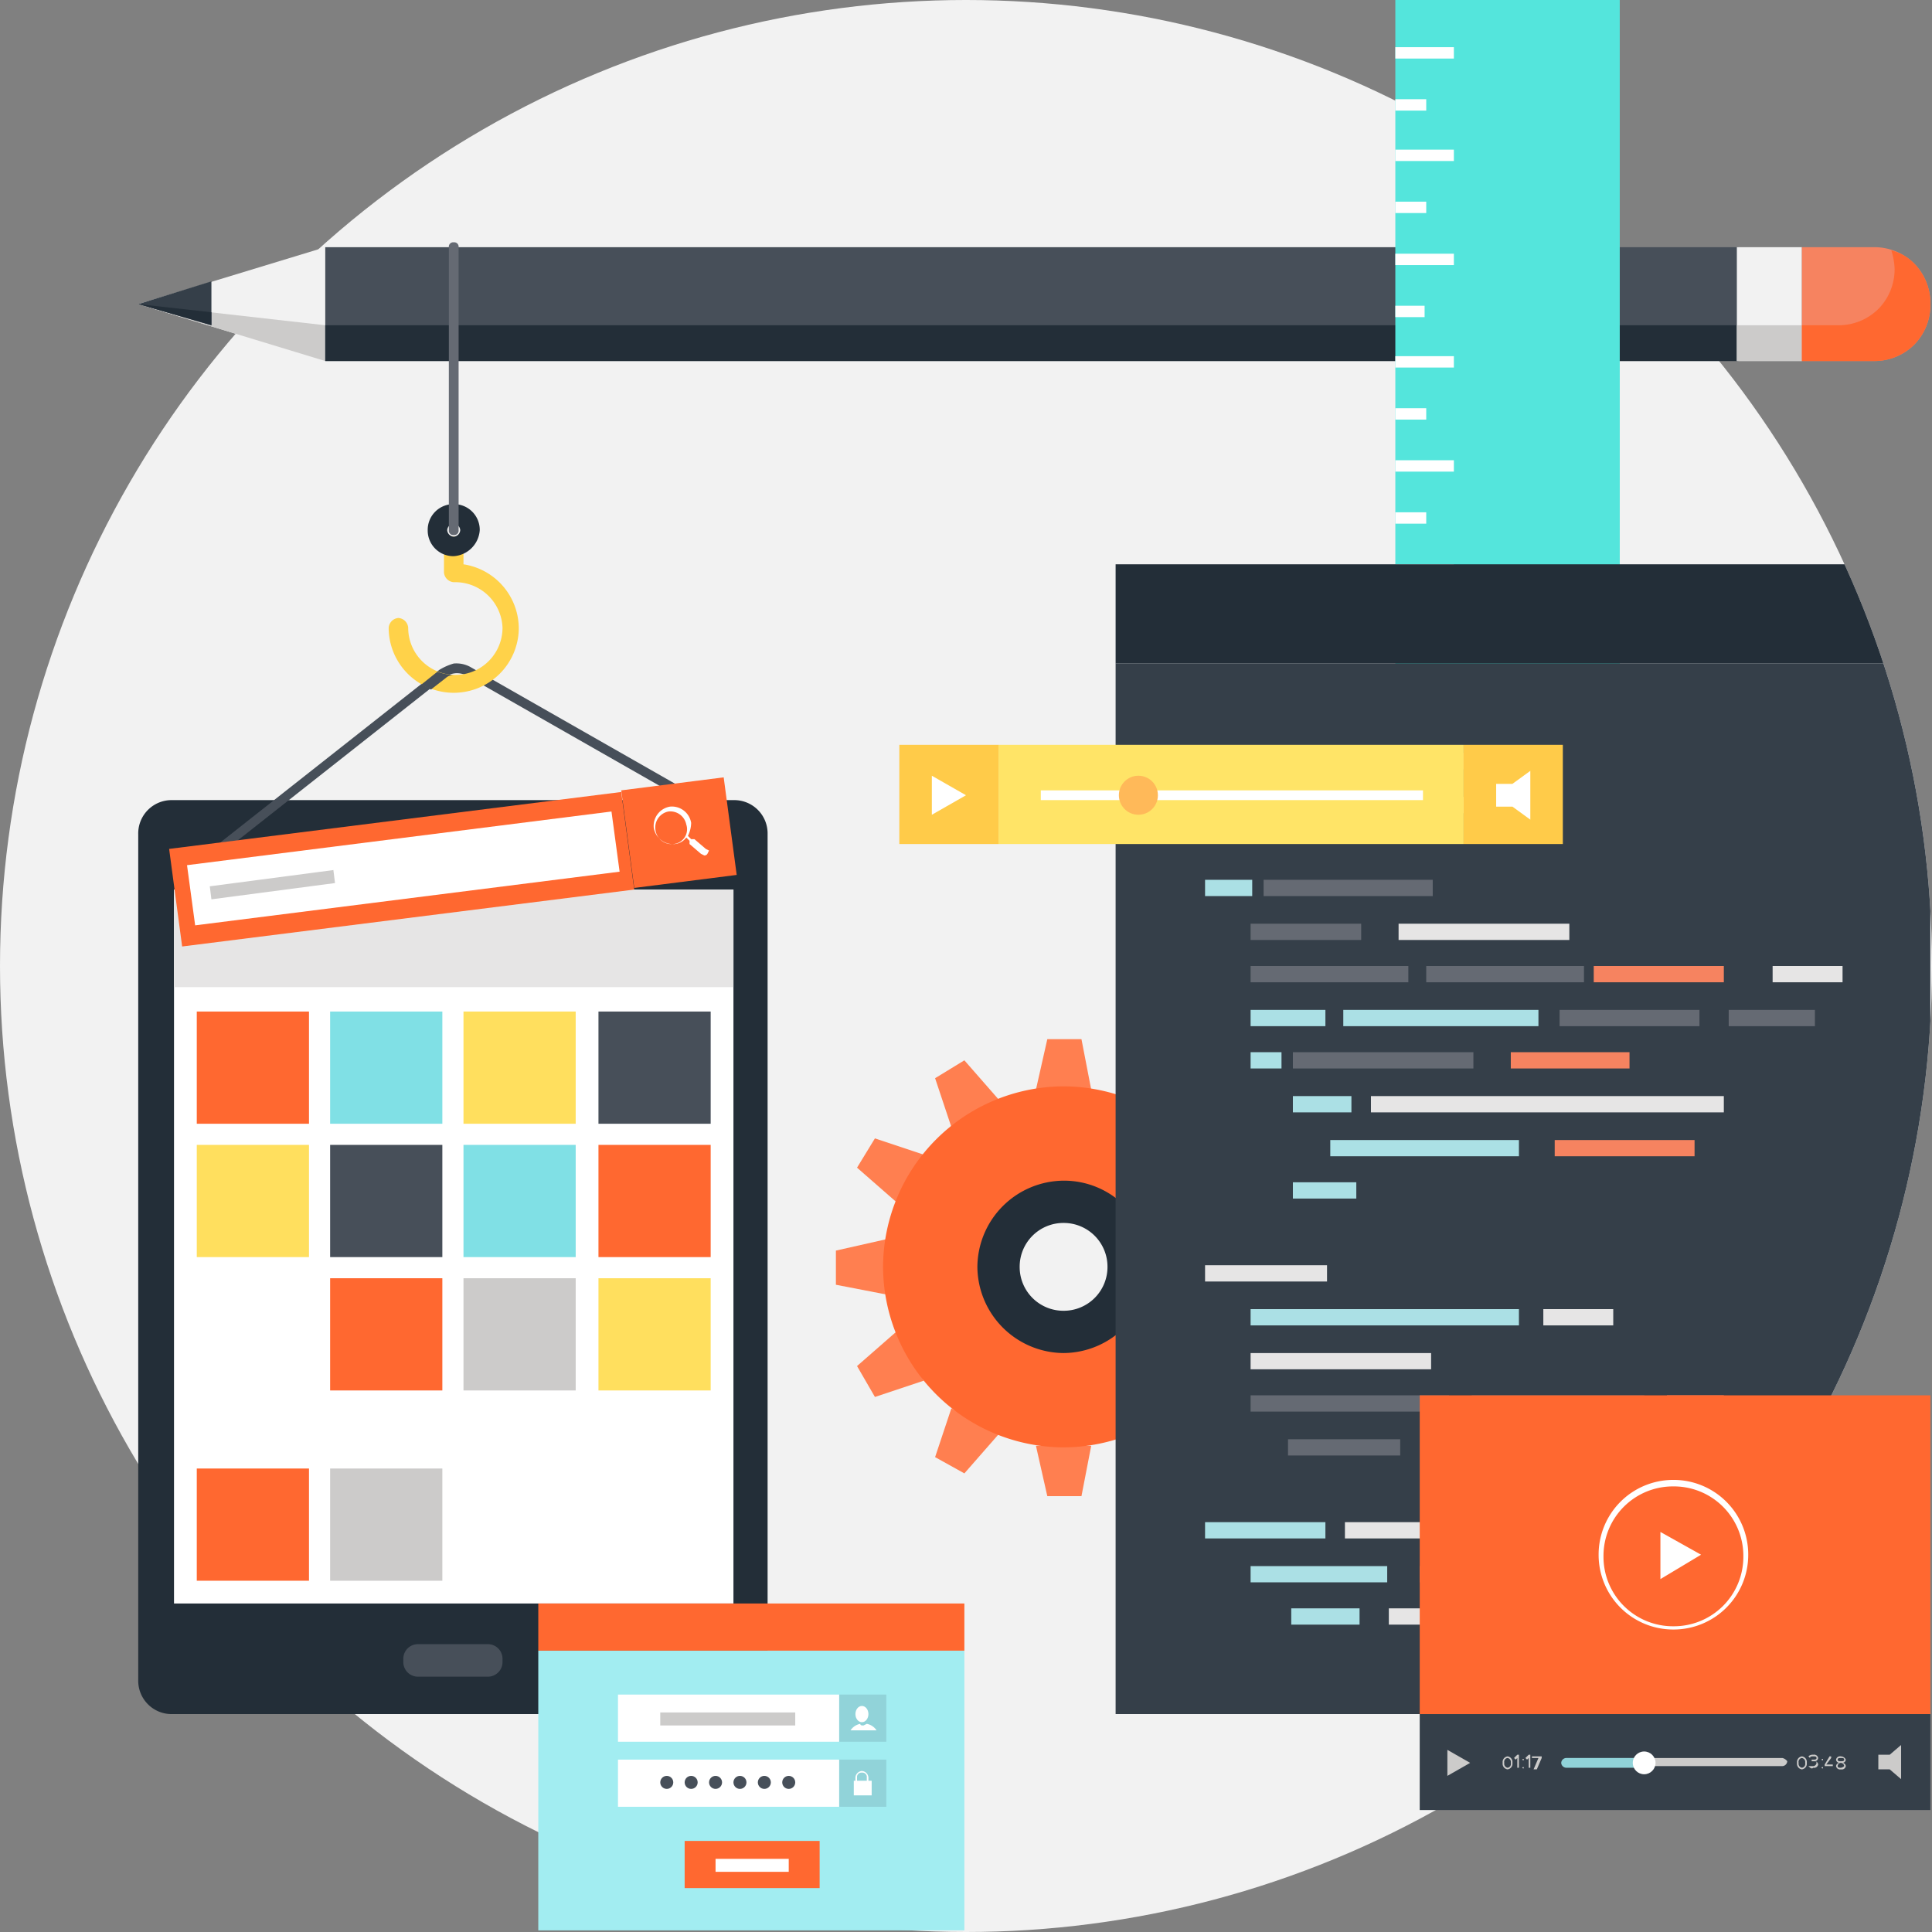 <svg xmlns="http://www.w3.org/2000/svg" xmlns:xlink="http://www.w3.org/1999/xlink" viewBox="0 0 118.8 118.8"><rect x="0" y="0" width="118.8" height="118.8" fill="#808080" stroke="none"/><defs><style>.a{fill:none;}.b{fill:#f2f2f2;}.c{fill:#cccbca;}.d{fill:#474f59;}.e{fill:#232e38;}.f{fill:#353f49;}.g{fill:#f68360;}.h{fill:#ff6830;}.i{fill:#54e5dc;}.j{fill:#fff;}.k{fill:coral;}.l{clip-path:url(#a);}.m{fill:#abe0e5;}.n{fill:#656a73;}.o{fill:#e6e5e5;}.p{fill:#d9d8d7;}.q{fill:#80e0e5;}.r{fill:#ffdf5e;}.s{fill:#a2edf1;}.t{fill:#91d3d9;}.u{fill:#ffd249;}.v{fill:#ffe467;}.w{fill:#ffcb49;}.x{fill:#ffb959;}</style><clipPath id="a" transform="translate(420 -222.3)"><circle class="a" cx="-360.6" cy="281.7" r="59.4"/></clipPath></defs><title>expertise-technique-site-web</title><circle class="b" cx="59.4" cy="59.4" r="59.4"/><path class="b" d="M-400,244.5l-11.5-3.5,11.5-3.5v7Z" transform="translate(420 -222.3)"/><path class="c" d="M-411.5,241l11.5,3.5v-2.2Z" transform="translate(420 -222.3)"/><path class="d" d="M-400,237.5h86.9v7H-400v-7Z" transform="translate(420 -222.3)"/><path class="e" d="M-400,242.3h86.9v2.2H-400v-2.2Z" transform="translate(420 -222.3)"/><path class="f" d="M-407,242.3l-4.5-1.3,4.5-1.4v2.7Z" transform="translate(420 -222.3)"/><path class="e" d="M-407,242.3l-4.5-1.3,4.5,0.5v0.8Z" transform="translate(420 -222.3)"/><path class="b" d="M-313.2,237.5h4v7h-4v-7Z" transform="translate(420 -222.3)"/><path class="c" d="M-313.2,242.3h4v2.2h-4v-2.2Z" transform="translate(420 -222.3)"/><path class="g" d="M-304.8,244.5a3.47,3.47,0,0,0,2.5-1,3.47,3.47,0,0,0,1-2.5,3.47,3.47,0,0,0-1-2.5,3.47,3.47,0,0,0-2.5-1h-4.4v7h4.4Z" transform="translate(420 -222.3)"/><path class="h" d="M-302.3,238.5a2.85,2.85,0,0,0-1.4-.8,4.25,4.25,0,0,1,.2,1.1,3.47,3.47,0,0,1-1,2.5,3.47,3.47,0,0,1-2.5,1h-2.2v2.2h4.4a3.47,3.47,0,0,0,2.5-1,3.47,3.47,0,0,0,1-2.5A3.47,3.47,0,0,0-302.3,238.5Z" transform="translate(420 -222.3)"/><path class="i" d="M-334.2,222.3h13.8v95.3h-13.8V222.3Z" transform="translate(420 -222.3)"/><path class="j" d="M-334.2,314.2h3.6v0.7h-3.6v-0.7Zm0-6.4h3.6v0.7h-3.6v-0.7Zm0-6.4h3.6v0.7h-3.6v-0.7Zm0-6.3h3.6v0.7h-3.6v-0.7Zm0-6.4h3.6v0.7h-3.6v-0.7Zm0-6.3h3.6v0.7h-3.6v-0.7Zm0-6.4h3.6v0.7h-3.6V276Zm0-6.3h3.6v0.7h-3.6v-0.7Zm0-6.4h3.6V264h-3.6v-0.7Zm0-6.3h3.6v0.7h-3.6V257Zm0-6.4h3.6v0.7h-3.6v-0.7Zm0-9.5h1.8v0.7h-1.8v-0.7Zm0-6.4h1.9v0.7h-1.9v-0.7Zm0-6.3h1.9v0.7h-1.9v-0.7Zm0,82.6h1.9v0.7h-1.9V311Zm0-6.4h1.9v0.7h-1.9v-0.7Zm0-6.3h1.9V299h-1.9v-0.7Zm0-6.4h1.9v0.7h-1.9v-0.7Zm0-6.3h1.9v0.7h-1.9v-0.7Zm0-6.4h1.9v0.7h-1.9v-0.7Zm0-6.4h1.9v0.7h-1.9v-0.7Zm0-6.3h1.9v0.7h-1.9v-0.7Zm0-6.4h1.9v0.7h-1.9v-0.7Zm0-6.3h1.9v0.7h-1.9v-0.7Zm0-6.4h1.9v0.7h-1.9v-0.7Zm0-3.2h3.6v0.7h-3.6v-0.7Zm0-6.3h3.6v0.7h-3.6v-0.7Zm0-6.4h3.6v0.7h-3.6v-0.7Zm0-6.3h3.6v0.7h-3.6v-0.7Z" transform="translate(420 -222.3)"/><path class="k" d="M-353.5,286.2h-2.1l-0.7,3.1h3.4Zm-7.2,1.3-1.8,1.1,1,3,2.9-1.7Zm-5.5,4.8-1.1,1.8,2.4,2.1,1.7-2.9Zm-2.4,6.9v2.1l3.1,0.6v-3.4Zm1.3,7.1,1.1,1.9,3-1-1.7-3Zm4.8,5.6,1.8,1,2.1-2.4-2.9-1.6Zm6.9,2.4h2.1l0.6-3.1h-3.4Zm7.1-1.4,1.9-1-1-3-3,1.6Zm5.6-4.7,1-1.9-2.3-2.1-1.7,3Zm2.4-6.9v-2.1l-3.1-.7v3.4Zm-1.4-7.2-1-1.8-3,1,1.7,2.9Zm-4.7-5.5-1.9-1.1-2.1,2.4,3,1.7Z" transform="translate(420 -222.3)"/><path class="h" d="M-354.6,289.1a11.14,11.14,0,0,0-11.1,11.1,11.14,11.14,0,0,0,11.1,11.1,11.14,11.14,0,0,0,11.1-11.1A11.14,11.14,0,0,0-354.6,289.1Zm0,14.2a3.12,3.12,0,0,1-3.1-3.1,3.12,3.12,0,0,1,3.1-3.1,3.12,3.12,0,0,1,3.1,3.1A3.12,3.12,0,0,1-354.6,303.3Z" transform="translate(420 -222.3)"/><path class="e" d="M-354.6,294.9a5.34,5.34,0,0,0-5.3,5.3,5.34,5.34,0,0,0,5.3,5.3,5.34,5.34,0,0,0,5.3-5.3A5.27,5.27,0,0,0-354.6,294.9Zm0,8a2.69,2.69,0,0,1-2.7-2.7,2.69,2.69,0,0,1,2.7-2.7,2.69,2.69,0,0,1,2.7,2.7A2.69,2.69,0,0,1-354.6,302.9Z" transform="translate(420 -222.3)"/><g class="l"><path class="f" d="M-351.4,263.1h50.1v64.6h-50.1V263.1Z" transform="translate(420 -222.3)"/><path class="m" d="M-345.9,268.6h10.2v1h-10.2v-1Zm0,7.8h2.9v1h-2.9v-1Z" transform="translate(420 -222.3)"/><path class="g" d="M-333.9,268.6h4.1v1h-4.1v-1Z" transform="translate(420 -222.3)"/><path class="n" d="M-342.3,276.4h10.4v1h-10.4v-1Z" transform="translate(420 -222.3)"/><path class="m" d="M-343.1,271.3h4.6v1h-4.6v-1Zm0,13.1h4.6v1h-4.6v-1Z" transform="translate(420 -222.3)"/><path class="o" d="M-345.9,300.1h7.5v1h-7.5v-1Z" transform="translate(420 -222.3)"/><path class="m" d="M-343.1,287h1.9v1h-1.9v-1Zm5.7-2.6h12v1h-12v-1Zm-0.8,8h11.6v1h-11.6v-1Zm-2.4,28.8h4.2v1h-4.2v-1Z" transform="translate(420 -222.3)"/><path class="o" d="M-325.1,302.8h4.3v1h-4.3v-1Zm-12.2,13.1h8.1v1h-8.1v-1Zm2.7,5.3h9.5v1h-9.5v-1Z" transform="translate(420 -222.3)"/><path class="g" d="M-317.5,308.1h3.5v1h-3.5v-1Zm-6.9-15.7h8.6v1h-8.6v-1Z" transform="translate(420 -222.3)"/><path class="n" d="M-324.1,284.4h8.6v1h-8.6v-1Zm10.4,0h5.3v1h-5.3v-1Zm-29.4-5.3h6.8v1h-6.8v-1Zm0,2.6h9.7v1h-9.7v-1Zm2.6,5.3h11.1v1h-11.1v-1Z" transform="translate(420 -222.3)"/><path class="o" d="M-343.1,305.5H-332v1h-11.1v-1Z" transform="translate(420 -222.3)"/><path class="n" d="M-343.1,308.1h12.2v1h-12.2v-1Z" transform="translate(420 -222.3)"/><path class="g" d="M-332.7,318.6h21.6v1h-21.6v-1Z" transform="translate(420 -222.3)"/><path class="n" d="M-322.2,321.2h4.7v1h-4.7v-1Zm-7.3-13.1h10.6v1h-10.6v-1Zm3.4,7.8h10.6v1h-10.6v-1Z" transform="translate(420 -222.3)"/><path class="m" d="M-340.5,289.7h3.6v1h-3.6v-1Zm0,5.3h3.9v1h-3.9v-1Zm-2.6,7.8h16.5v1h-16.5v-1Zm-2.8,13.1h7.4v1h-7.4v-1Zm2.8,2.7h8.4v1h-8.4v-1Z" transform="translate(420 -222.3)"/><path class="o" d="M-335.7,289.7H-314v1h-21.7v-1Z" transform="translate(420 -222.3)"/><path class="n" d="M-340.8,310.8h6.9v1h-6.9v-1Z" transform="translate(420 -222.3)"/><path class="o" d="M-331.4,310.8h19.2v1h-19.2v-1Z" transform="translate(420 -222.3)"/><path class="g" d="M-327.1,287h7.3v1h-7.3v-1Z" transform="translate(420 -222.3)"/><path class="n" d="M-332.3,281.7h9.7v1h-9.7v-1Z" transform="translate(420 -222.3)"/><path class="g" d="M-322,281.7h8v1h-8v-1Z" transform="translate(420 -222.3)"/><path class="o" d="M-311,281.7h4.3v1H-311v-1Zm-23-2.6h10.5v1H-334v-1Zm-2.8-7.8h10.4v1h-10.4v-1Z" transform="translate(420 -222.3)"/><path class="e" d="M-351.4,257h50.1v6.1h-50.1V257Z" transform="translate(420 -222.3)"/></g><path class="e" d="M-411.5,273.6a2.05,2.05,0,0,1,2.1-2.1h34.5a2.05,2.05,0,0,1,2.1,2.1v52a2.05,2.05,0,0,1-2.1,2.1h-34.5a2.05,2.05,0,0,1-2.1-2.1v-52Z" transform="translate(420 -222.3)"/><path class="d" d="M-394.3,325.4a0.9,0.9,0,0,1-.9-0.9v-0.2a0.9,0.9,0,0,1,.9-0.9h4.3a0.9,0.9,0,0,1,.9.9v0.2a0.9,0.9,0,0,1-.9.9h-4.3Zm2.2-50.2a1,1,0,0,1-1-1,1,1,0,0,1,1-1,1,1,0,0,1,1,1A1.07,1.07,0,0,1-392.1,275.2Z" transform="translate(420 -222.3)"/><circle class="p" cx="27.9" cy="51.9" r="0.4"/><path class="j" d="M-409.3,277h34.4v43.9h-34.4V277Z" transform="translate(420 -222.3)"/><path class="h" d="M-407.9,284.5h6.9v6.9h-6.9v-6.9Z" transform="translate(420 -222.3)"/><path class="q" d="M-399.7,284.5h6.9v6.9h-6.9v-6.9Z" transform="translate(420 -222.3)"/><path class="r" d="M-391.5,284.5h6.9v6.9h-6.9v-6.9Z" transform="translate(420 -222.3)"/><path class="d" d="M-383.2,284.5h6.9v6.9h-6.9v-6.9Z" transform="translate(420 -222.3)"/><path class="r" d="M-407.9,292.7h6.9v6.9h-6.9v-6.9Z" transform="translate(420 -222.3)"/><path class="d" d="M-399.7,292.7h6.9v6.9h-6.9v-6.9Z" transform="translate(420 -222.3)"/><path class="q" d="M-391.5,292.7h6.9v6.9h-6.9v-6.9Z" transform="translate(420 -222.3)"/><path class="h" d="M-383.2,292.7h6.9v6.9h-6.9v-6.9Zm-16.5,8.2h6.9v6.9h-6.9v-6.9Z" transform="translate(420 -222.3)"/><path class="c" d="M-391.5,300.9h6.9v6.9h-6.9v-6.9Z" transform="translate(420 -222.3)"/><path class="r" d="M-383.2,300.9h6.9v6.9h-6.9v-6.9Z" transform="translate(420 -222.3)"/><path class="h" d="M-407.9,312.6h6.9v6.9h-6.9v-6.9Z" transform="translate(420 -222.3)"/><path class="c" d="M-399.7,312.6h6.9v6.9h-6.9v-6.9Z" transform="translate(420 -222.3)"/><path class="o" d="M-409.3,277h34.4v6h-34.4v-6Z" transform="translate(420 -222.3)"/><path class="s" d="M-386.9,323.8h26.2V341h-26.2V323.8Z" transform="translate(420 -222.3)"/><path class="h" d="M-386.9,320.9h26.2v2.9h-26.2v-2.9Z" transform="translate(420 -222.3)"/><path class="h" d="M-377.9,335.5h8.3v2.9h-8.3v-2.9Z" transform="translate(420 -222.3)"/><path class="j" d="M-376,336.6h4.5v0.8H-376v-0.8Z" transform="translate(420 -222.3)"/><path class="t" d="M-368.4,326.5h2.9v2.9h-2.9v-2.9Z" transform="translate(420 -222.3)"/><ellipse class="j" cx="53" cy="105.4" rx="0.4" ry="0.5"/><path class="j" d="M-366.7,328.3l-0.2.1c-0.1,0-.2,0-0.2-0.1a0.92,0.92,0,0,0-.6.4h1.6A0.92,0.92,0,0,0-366.7,328.3Z" transform="translate(420 -222.3)"/><path class="j" d="M-382,326.5h13.6v2.9H-382v-2.9Z" transform="translate(420 -222.3)"/><path class="c" d="M-379.4,327.6h8.3v0.8h-8.3v-0.8Z" transform="translate(420 -222.3)"/><path class="t" d="M-368.4,330.5h2.9v2.9h-2.9v-2.9Z" transform="translate(420 -222.3)"/><path class="j" d="M-366.6,331.8v-0.2a0.43,0.43,0,0,0-.4-0.4,0.43,0.43,0,0,0-.4.4v0.2h-0.1v0.9h1.1v-0.9h-0.2Zm-0.1,0h-0.6v-0.2a0.27,0.27,0,0,1,.3-0.3,0.27,0.27,0,0,1,.3.3v0.2h0Z" transform="translate(420 -222.3)"/><path class="j" d="M-382,330.5h13.6v2.9H-382v-2.9Z" transform="translate(420 -222.3)"/><circle class="d" cx="41" cy="109.6" r="0.4"/><circle class="d" cx="42.5" cy="109.6" r="0.4"/><circle class="d" cx="44" cy="109.6" r="0.4"/><circle class="d" cx="45.5" cy="109.6" r="0.4"/><circle class="d" cx="47" cy="109.6" r="0.4"/><circle class="d" cx="48.5" cy="109.6" r="0.4"/><path class="d" d="M-406.5,274.8a0.37,0.37,0,0,1-.3-0.1,0.25,0.25,0,0,1,.1-0.4l13.7-10.8a3.55,3.55,0,0,1,.9-0.4,1.8,1.8,0,0,1,1,.2l12.8,7.3a0.25,0.25,0,0,1,.1.4,0.25,0.25,0,0,1-.4.1l-12.8-7.3a1.27,1.27,0,0,0-.6-0.1,1.42,1.42,0,0,0-.6.2l-13.7,10.8Z" transform="translate(420 -222.3)"/><path class="h" d="M-409.6,274.5l27.8-3.5,0.8,6-27.8,3.5Z" transform="translate(420 -222.3)"/><path class="j" d="M-382.4,272.2l0.5,3.7-26.1,3.3-0.5-3.7Z" transform="translate(420 -222.3)"/><path class="c" d="M-407.1,276.8l7.6-1,0.1,0.8-7.6,1Z" transform="translate(420 -222.3)"/><path class="h" d="M-381.8,270.9l6.3-.8,0.8,6-6.3.8Z" transform="translate(420 -222.3)"/><path class="j" d="M-376.6,274.5l-0.7-.6h-0.2l-0.2-.2a1.88,1.88,0,0,0,.2-0.8,1.2,1.2,0,0,0-1.3-1,1.2,1.2,0,0,0-1,1.3,1.2,1.2,0,0,0,1.3,1,1,1,0,0,0,.7-0.4l0.2,0.2v0.2l0.7,0.6,0.2,0.1a0.2,0.2,0,0,0,.2-0.1l0.1-.2Zm-2-.3a1,1,0,0,1-1.1-.9,1,1,0,0,1,.8-1.1,1,1,0,0,1,1.1.8A0.91,0.91,0,0,1-378.6,274.2Z" transform="translate(420 -222.3)"/><path class="u" d="M-392.1,264.9a4,4,0,0,1-4-4,0.65,0.65,0,0,1,.6-0.6,0.65,0.65,0,0,1,.6.6,2.9,2.9,0,0,0,2.9,2.9,2.9,2.9,0,0,0,2.9-2.9,2.91,2.91,0,0,0-3-2.8,0.65,0.65,0,0,1-.6-0.6v-1.6a0.65,0.65,0,0,1,.6-0.6,0.65,0.65,0,0,1,.6.6V257a4,4,0,0,1,3.4,4A4,4,0,0,1-392.1,264.9Z" transform="translate(420 -222.3)"/><path class="e" d="M-392.1,256.5a1.58,1.58,0,0,1-1.6-1.6,1.58,1.58,0,0,1,1.6-1.6,1.58,1.58,0,0,1,1.6,1.6A1.72,1.72,0,0,1-392.1,256.5Zm0-2a0.43,0.43,0,0,0-.4.4,0.43,0.43,0,0,0,.4.4,0.43,0.43,0,0,0,.4-0.4A0.43,0.43,0,0,0-392.1,254.5Z" transform="translate(420 -222.3)"/><path class="n" d="M-392.1,255.2a0.27,0.27,0,0,1-.3-0.3V237.5a0.27,0.27,0,0,1,.3-0.3,0.27,0.27,0,0,1,.3.3v17.4A0.27,0.27,0,0,1-392.1,255.2Z" transform="translate(420 -222.3)"/><path class="d" d="M-392.1,263.8a0.76,0.76,0,0,0-.5.2l-0.9.7-0.6-.3,1-.8A3,3,0,0,0-392.1,263.8Z" transform="translate(420 -222.3)"/><path class="h" d="M-332.7,308.1h31.4v19.6h-31.4V308.1Z" transform="translate(420 -222.3)"/><path class="j" d="M-317.1,322.5a4.59,4.59,0,0,1-4.6-4.6,4.59,4.59,0,0,1,4.6-4.6,4.59,4.59,0,0,1,4.6,4.6A4.59,4.59,0,0,1-317.1,322.5Zm0-8.8a4.27,4.27,0,0,0-4.3,4.3,4.27,4.27,0,0,0,4.3,4.3,4.27,4.27,0,0,0,4.3-4.3A4.27,4.27,0,0,0-317.1,313.7Zm-0.8,2.8,2.5,1.4-2.5,1.5v-2.9Z" transform="translate(420 -222.3)"/><path class="f" d="M-332.7,327.7h31.4v5.9h-31.4v-5.9Z" transform="translate(420 -222.3)"/><path class="c" d="M-309.5,330.7a0.35,0.35,0,0,1,.3-0.4,0.35,0.35,0,0,1,.3.4,0.35,0.35,0,0,1-.3.4A0.35,0.35,0,0,1-309.5,330.7Zm0.5,0a0.25,0.25,0,0,0-.2-0.3,0.24,0.24,0,0,0-.2.3,0.25,0.25,0,0,0,.2.3A0.24,0.24,0,0,0-309,330.7Zm0.2,0.2h0.3a0.22,0.22,0,0,0,.2-0.2c0-.1-0.1-0.1-0.2-0.1h-0.1v-0.1h0.1c0.1,0,.2,0,0.2-0.1s-0.1-.1-0.2-0.1-0.2,0-.2.1l-0.1-.1a0.37,0.37,0,0,1,.3-0.1,0.25,0.25,0,0,1,.3.2,0.22,0.22,0,0,1-.2.2,0.22,0.22,0,0,1,.2.2,0.25,0.25,0,0,1-.3.2C-308.6,331.1-308.7,331-308.8,330.9Zm0.8-.4c0.1-.1.1,0,0.1,0S-307.9,330.6-308,330.5Zm0,0.5c0.1-.1.1,0,0.1,0S-307.9,331.1-308,331Zm0.6,0.1v-0.2h-0.4v-0.1l0.3-.5h0.1v0.5h0.1v0.1h-0.1v0.2Zm0-.7-0.3.4h0.3v-0.4Zm0.3,0.5a0.22,0.22,0,0,1,.2-0.2,0.22,0.22,0,0,1-.2-0.2,0.25,0.25,0,0,1,.3-0.2,0.34,0.34,0,0,1,.3.2,0.22,0.22,0,0,1-.2.2,0.22,0.22,0,0,1,.2.2,0.25,0.25,0,0,1-.3.2A0.25,0.25,0,0,1-307.1,330.9Zm0.5,0a0.22,0.22,0,0,0-.2-0.2,0.2,0.2,0,0,0-.2.2c0,0.1.1,0.1,0.2,0.1A0.35,0.35,0,0,0-306.6,330.9Zm0-.4c0-.1-0.1-0.1-0.2-0.1s-0.2,0-.2.1,0.1,0.1.2,0.1S-306.6,330.6-306.6,330.5Zm-21,.2a0.35,0.35,0,0,1,.3-0.4,0.35,0.35,0,0,1,.3.4,0.35,0.35,0,0,1-.3.4A0.35,0.35,0,0,1-327.6,330.7Zm0.5,0a0.25,0.25,0,0,0-.2-0.3,0.24,0.24,0,0,0-.2.3,0.25,0.25,0,0,0,.2.3A0.24,0.24,0,0,0-327.1,330.7Zm0.4,0.4v-0.7l-0.1.1-0.1-.1,0.2-.2h0.1V331h-0.1v0.1Zm0.3-.6c0.1-.1.1,0,0.1,0S-326.3,330.6-326.4,330.5Zm0,0.5c0.1-.1.1,0,0.1,0S-326.3,331.1-326.4,331Zm0.4,0.1v-0.7l-0.1.1-0.1-.1,0.2-.2h0.1V331H-326v0.1Zm0.3,0,0.3-.7h-0.4v-0.1h0.6v0.1l-0.3.7h-0.2Zm15.3-.7h-8.5v0.5h8.5a0.32,0.32,0,0,0,.3-0.3A0.53,0.53,0,0,0-310.4,330.4Z" transform="translate(420 -222.3)"/><path class="t" d="M-318.6,330.7a0.32,0.32,0,0,1-.3.3h-4.8a0.32,0.32,0,0,1-.3-0.3,0.32,0.32,0,0,1,.3-0.3h4.8A0.27,0.27,0,0,1-318.6,330.7Z" transform="translate(420 -222.3)"/><circle class="j" cx="101.1" cy="108.4" r="0.7"/><path class="c" d="M-331,329.9l1.4,0.8-1.4.8v-1.6Zm26.5,0.3h0.7v0.9h-0.7v-0.9Zm1.4,1.5-0.7-.6v-0.9l0.7-.6v2.1Z" transform="translate(420 -222.3)"/><path class="v" d="M-358.6,268.1H-330v6.1h-28.6v-6.1Z" transform="translate(420 -222.3)"/><path class="w" d="M-364.7,268.1h6.1v6.1h-6.1v-6.1Zm34.7,0h6.1v6.1H-330v-6.1Z" transform="translate(420 -222.3)"/><path class="j" d="M-356,270.9h23.5v0.6H-356v-0.6Zm-6.7-.9,2.1,1.2-2.1,1.2V270Zm34.7,0.5h1v1.4h-1v-1.4Zm2.1,2.2-1.1-.8v-1.4l1.1-.8v3Z" transform="translate(420 -222.3)"/><circle class="x" cx="70" cy="48.9" r="1.2"/></svg>